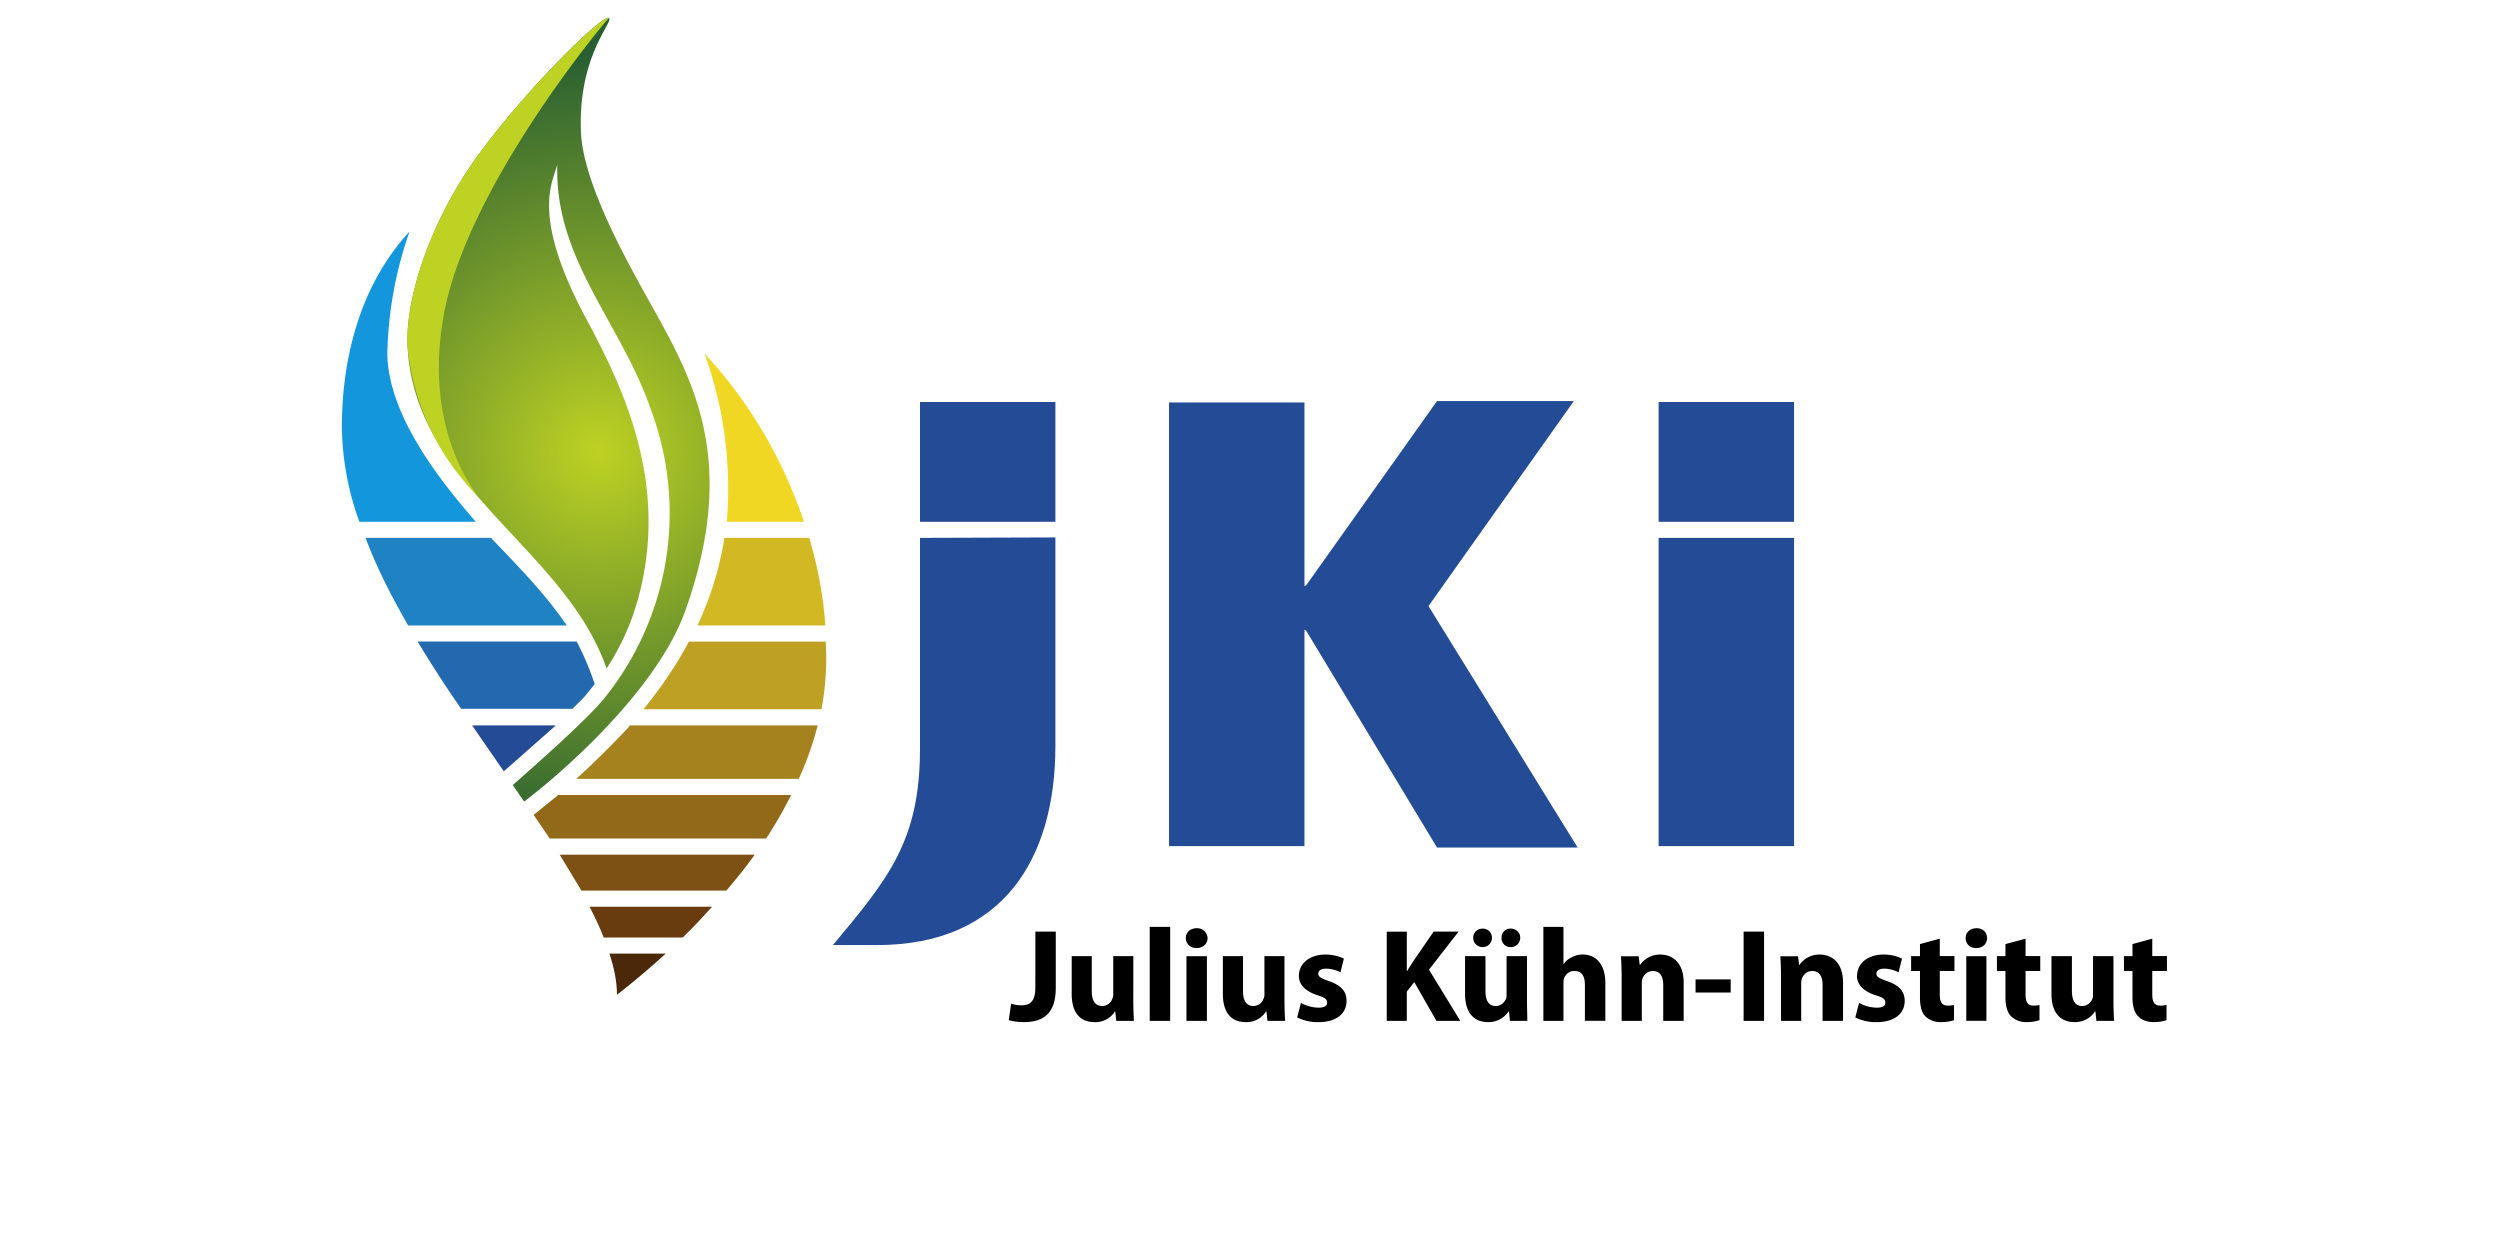 <svg xmlns="http://www.w3.org/2000/svg" width="200" height="100" fill="none"><g clip-path="url(#a)"><path fill="#000" d="M82.826 79.026c0 1.099-.436 1.398-1.118 1.398a2.322 2.322 0 0 1-.818-.136l-.19 1.322c.326.106.819.159 1.201.159 1.584 0 2.561-.697 2.561-2.743V74.53H82.83l-.003 4.496Zm7.84-2.534h-1.605v3.069a.718.718 0 0 1-.084.356.842.842 0 0 1-.306.405.859.859 0 0 1-.486.159c-.598 0-.844-.454-.844-1.212v-2.777h-1.606v3.015c0 1.614.765 2.262 1.822 2.262.325.015.649-.057.937-.208a1.81 1.81 0 0 0 .7-.652h.026l.083.758h1.413A27.577 27.577 0 0 1 90.663 80l.004-3.508Zm1.311-2.34h1.637v7.515h-1.637V74.15Zm4.576 7.515v-5.17h-1.636v5.17h1.636Zm-.818-5.822c.519 0 .871-.349.871-.807a.818.818 0 0 0-.272-.568.84.84 0 0 0-.6-.213c-.518 0-.87.353-.87.78 0 .455.356.808.844.808h.027Zm7.03.647h-1.61v3.069a.712.712 0 0 1-.083.356.84.84 0 0 1-.304.404.861.861 0 0 1-.484.16c-.599 0-.845-.454-.845-1.212v-2.777h-1.61v3.015c0 1.614.766 2.262 1.826 2.262a1.832 1.832 0 0 0 1.633-.86h.026l.08.758h1.417a27.254 27.254 0 0 1-.054-1.667v-3.508h.008Zm1.008 4.902a3.692 3.692 0 0 0 1.685.379c1.5 0 2.265-.724 2.265-1.697 0-.758-.409-1.239-1.416-1.591-.629-.216-.845-.349-.845-.591 0-.243.22-.402.629-.402.435 0 .901.16 1.144.296l.273-1.102a3.518 3.518 0 0 0-1.474-.322c-1.28 0-2.125.723-2.125 1.723 0 .591.409 1.186 1.496 1.534.599.186.765.318.765.591 0 .265-.216.402-.708.402a3.076 3.076 0 0 1-1.386-.38l-.303 1.16Zm7.166.273h1.606v-2.341l.599-.758 1.769 3.099h1.909l-2.504-4.091 2.368-3.046h-1.993l-1.632 2.371c-.163.243-.326.512-.489.78h-.027v-3.147h-1.606v7.133Zm11.22-5.175h-1.633v3.069c0 .136 0 .246-.053.356-.113.242-.356.564-.818.564-.568 0-.818-.454-.818-1.212v-2.777h-1.632v3.015c0 1.614.791 2.262 1.856 2.262a1.917 1.917 0 0 0 1.628-.86h.031l.075.758h1.391c0-.455-.027-.997-.027-1.667v-3.508Zm-3.542-.723a.734.734 0 0 0 .688-.47.73.73 0 0 0 .051-.288.729.729 0 0 0-.739-.723c-.435 0-.761.322-.761.723a.726.726 0 0 0 .217.539.754.754 0 0 0 .544.219Zm2.235 0a.743.743 0 0 0 .765-.758c0-.401-.322-.723-.761-.723a.707.707 0 0 0-.735.723.72.72 0 0 0 .731.758Zm2.618 5.898h1.606v-3.069c0-.136.026-.272.053-.356.136-.295.382-.564.818-.564.629 0 .845.455.845 1.129v2.856h1.636v-3.015c0-1.565-.796-2.288-1.826-2.288-.295 0-.586.073-.844.216-.264.116-.49.302-.656.538h-.026V74.15h-1.606v7.516Zm6.265 0h1.61v-2.993c.001-.135.019-.27.053-.401.136-.296.378-.591.841-.591.572 0 .818.454.818 1.102v2.886h1.636v-3.072c0-1.507-.818-2.234-1.882-2.234a1.937 1.937 0 0 0-1.607.833h-.026l-.083-.697h-1.417c.026.454.053.996.053 1.644v3.523h.004Zm5.909-3.315h2.81v1.05h-2.81v-1.05Zm3.845-3.822h1.636v7.137h-1.636V74.53Zm2.996 7.137h1.61v-2.993c.001-.135.019-.27.053-.401.136-.296.378-.591.844-.591.569 0 .815.454.815 1.102v2.886h1.636v-3.072c0-1.507-.818-2.234-1.879-2.234a1.94 1.94 0 0 0-.911.216 1.914 1.914 0 0 0-.699.617h-.026l-.083-.697h-1.417c.026.454.053.996.053 1.644v3.523h.004Zm5.939-.273a3.693 3.693 0 0 0 1.686.379c1.5 0 2.265-.724 2.265-1.697 0-.758-.409-1.239-1.417-1.591-.629-.216-.844-.349-.844-.591 0-.243.246-.402.628-.402.436 0 .902.16 1.144.296l.273-1.102a3.397 3.397 0 0 0-1.473-.322c-1.281 0-2.125.723-2.125 1.723 0 .591.409 1.186 1.496 1.534.598.186.765.318.765.591 0 .265-.19.402-.708.402a3.08 3.08 0 0 1-1.387-.38l-.303 1.16Zm5.174-5.868v.966h-.708v1.186h.708v2.102c0 .731.137 1.239.436 1.534.34.309.789.472 1.25.455.439 0 .845-.076 1.038-.16v-1.211c-.163.026-.273.053-.485.053-.492 0-.655-.296-.655-.917v-1.856h1.174v-1.19h-1.174v-1.393l-1.584.431Zm5.315 6.14v-5.17h-1.61v5.17h1.61Zm-.818-5.821c.545 0 .871-.349.871-.807 0-.428-.326-.78-.845-.78-.519 0-.871.352-.871.78 0 .462.326.807.845.807Zm2.341-.319v.966h-.682v1.186h.682v2.102c0 .731.162 1.239.462 1.534.332.305.773.469 1.227.455.436 0 .841-.076 1.034-.16v-1.211c-.136.026-.246.053-.492.053-.459 0-.622-.296-.622-.917v-1.856h1.175v-1.19h-1.175v-1.393l-1.609.431Zm8.64.966h-1.637v3.069c0 .136 0 .246-.053.356-.11.242-.356.564-.818.564-.568 0-.814-.454-.814-1.212v-2.777h-1.637v3.015c0 1.614.792 2.262 1.856 2.262a1.913 1.913 0 0 0 1.633-.86h.026l.08.758h1.417a27.253 27.253 0 0 1-.053-1.667v-3.508Zm1.522-.966v.966h-.681v1.186h.681v2.102c0 .731.163 1.239.463 1.534.246.266.681.455 1.227.455.435 0 .844-.076 1.034-.16v-1.211c-.163.026-.269.053-.485.053-.492 0-.655-.296-.655-.917v-1.856h1.174v-1.19h-1.174v-1.393l-1.584.431Z"/><path fill="url(#b)" fill-rule="evenodd" d="M48.182 56.06c-1.59 1.819-4.924 4.773-7.16 6.743l.91 1.326c4.583-3.523 10.985-9.773 12.917-15.341 4.47-12.614.19-19.053-3.296-25.379-2.84-5.076-4.924-9.621-5.075-12.803-.266-6.174 2.651-8.864 2.234-9.167-.454-.34-6.477 5.53-10.416 10.91-3.75 5.113-5.947 11.477-5.682 15.53.644 11.098 12.651 16.06 15.909 25.606 1.704-2.614 2.538-5.152 2.992-7.652 1.516-8.37-1.97-15.378-4.62-20.34-4.395-8.182-2.728-10.834-2.311-12.311-.228 7.575 5.113 12.651 7.5 19.621a23.598 23.598 0 0 1-3.902 23.258Z" clip-rule="evenodd"/><path fill="#4B280A" fill-rule="evenodd" d="M53.258 76.288a64.06 64.06 0 0 1-3.902 3.295c0-1.06-.227-2.159-.606-3.295h4.508Z" clip-rule="evenodd"/><path fill="#693C0F" fill-rule="evenodd" d="M56.97 72.538c-.758.833-1.515 1.666-2.349 2.462h-6.326c-.33-.842-.71-1.664-1.136-2.462h9.849-.038Z" clip-rule="evenodd"/><path fill="#7D5014" fill-rule="evenodd" d="M60.379 68.371c-.682.985-1.477 1.932-2.273 2.879h-11.59l-1.743-2.879h15.606Z" clip-rule="evenodd"/><path fill="#916919" fill-rule="evenodd" d="M63.295 63.599a35.24 35.24 0 0 1-2.007 3.484h-17.31L42.69 65.19l1.97-1.59h18.636Z" clip-rule="evenodd"/><path fill="#A5821E" fill-rule="evenodd" d="M65.417 58.03a26.222 26.222 0 0 1-1.515 4.28H46.099a70.178 70.178 0 0 0 3.788-3.712c.189-.189.378-.378.492-.568h15.038Z" clip-rule="evenodd"/><path fill="#BEA023" fill-rule="evenodd" d="m66.06 51.326.038 1.098a22.733 22.733 0 0 1-.379 4.319H51.477c1.44-1.78 2.652-3.561 3.636-5.417h10.985-.038Z" clip-rule="evenodd"/><path fill="#D2B923" fill-rule="evenodd" d="M64.735 43.03c.682 2.273 1.136 4.66 1.288 7.008H55.795a26.29 26.29 0 0 0 2.16-7.008h6.78Z" clip-rule="evenodd"/><path fill="#F0D723" fill-rule="evenodd" d="M56.364 28.295c3.56 3.788 6.288 8.485 7.954 13.447h-6.174a31.742 31.742 0 0 0-1.78-13.447Z" clip-rule="evenodd"/><path fill="#234B96" fill-rule="evenodd" d="m44.47 58.03-4.167 3.675-2.538-3.675h6.705Z" clip-rule="evenodd"/><path fill="#2369AF" fill-rule="evenodd" d="M46.136 51.326a22.432 22.432 0 0 1 1.44 3.409l-.834 1.023-.946.947h-8.902a100.291 100.291 0 0 1-3.485-5.38h12.727Z" clip-rule="evenodd"/><path fill="#1E82C3" fill-rule="evenodd" d="M39.28 43.03c2.121 2.235 4.356 4.47 6.06 7.008H32.652c-1.326-2.31-2.538-4.66-3.409-7.008H39.28Z" clip-rule="evenodd"/><path fill="#1496DC" fill-rule="evenodd" d="M32.765 18.523a31.212 31.212 0 0 0-1.78 9.848c.114 4.697 3.864 9.697 7.083 13.371H28.75a23.03 23.03 0 0 1-1.401-7.5c0-6.174 1.742-11.742 5.416-15.72Z" clip-rule="evenodd"/><path fill="#BED223" fill-rule="evenodd" d="M48.712 1.44c-.454-.342-6.477 5.53-10.416 10.908-3.75 5.114-5.947 11.478-5.682 15.53a19.697 19.697 0 0 0 5.606 11.819c-.492-.72-4.432-5.796-2.652-14.849 1.97-9.962 12.425-22.651 13.144-23.409Z" clip-rule="evenodd"/><path fill="#234B96" fill-rule="evenodd" d="M132.69 32.16v9.583h10.833v-9.584H132.69Zm0 10.87v24.66h10.833V43.03H132.69Zm-18.41 5.455 11.932 19.318h-11.25L104.47 50.417h-.114v17.272H93.523V32.197h10.833v14.66h.114l10.492-14.774h10.947L114.28 48.485ZM73.599 32.159v9.584h10.833v-9.584H73.599Zm0 10.871v16.856c0 7.311-2.463 10.341-6.97 15.72h3.523c10.075 0 14.28-6.894 14.28-15.947V42.993l-10.833.037Z" clip-rule="evenodd"/></g><defs><radialGradient id="b" cx="0" cy="0" r="1" gradientTransform="matrix(35.957 0 0 35.535 47.879 36.112)" gradientUnits="userSpaceOnUse"><stop stop-color="#BED223"/><stop offset=".9" stop-color="#285F32"/></radialGradient><clipPath id="a"><path fill="#fff" d="M0 0h200v100H0z"/></clipPath></defs></svg>